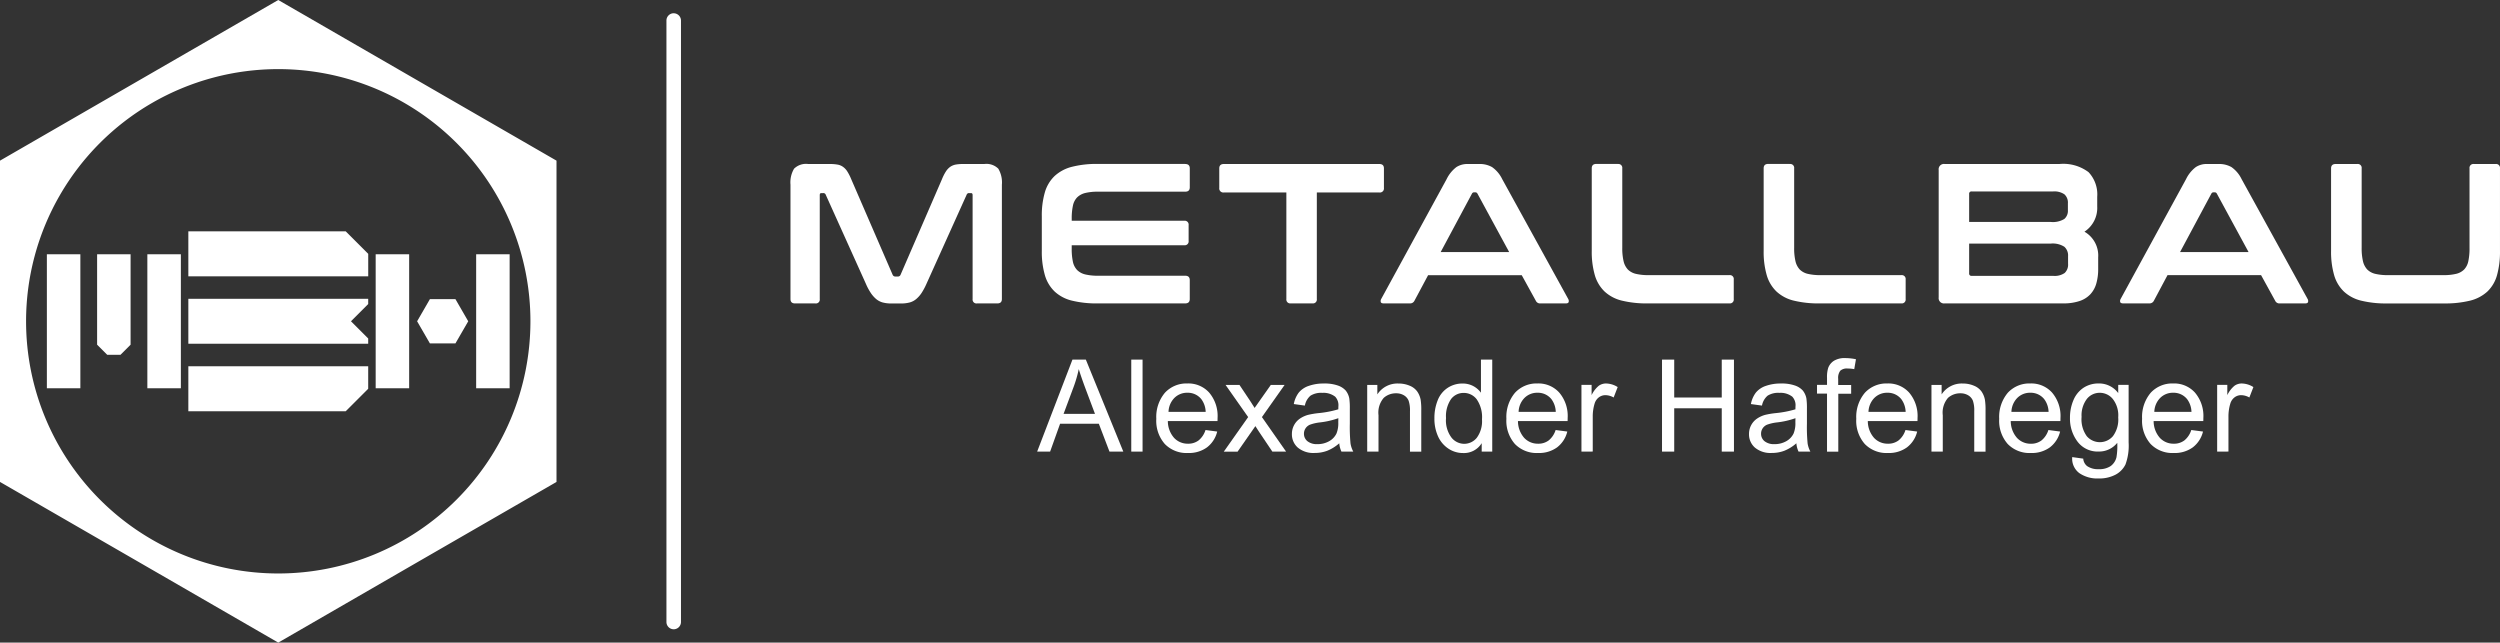 <?xml version="1.0" encoding="UTF-8"?>
<svg xmlns="http://www.w3.org/2000/svg" width="293.653" height="75.48" viewBox="0 0 293.653 75.48">
  <rect x="0" y="0" width="293.653" height="75.48" fill="#333333" stroke="none"/>
  <g id="MBH_Logo_komplett_" data-name="MBH Logo komplett " transform="translate(-0.28 -0.33)">
    <path id="Pfad_1" data-name="Pfad 1" d="M232.265,47.5a5.084,5.084,0,0,1,.89.069,1.562,1.562,0,0,1,.653.27,1.886,1.886,0,0,1,.5.539,5.9,5.9,0,0,1,.457.9l4.864,11.227a.333.333,0,0,0,.327.212h.282a.328.328,0,0,0,.327-.212l4.864-11.227a5.392,5.392,0,0,1,.457-.9,2,2,0,0,1,.5-.539,1.7,1.7,0,0,1,.641-.27,4.87,4.87,0,0,1,.878-.069h2.5a1.971,1.971,0,0,1,1.638.551,3.169,3.169,0,0,1,.421,1.883V63.362q0,.515-.539.515h-2.385a.455.455,0,0,1-.515-.515V51.151c0-.155-.061-.233-.188-.233h-.212a.285.285,0,0,0-.3.188l-4.725,10.479a7.437,7.437,0,0,1-.572,1.066,3.31,3.31,0,0,1-.633.715,1.986,1.986,0,0,1-.772.4,3.952,3.952,0,0,1-1.017.118H239.49a3.929,3.929,0,0,1-1.017-.118,2.042,2.042,0,0,1-.772-.4,3.42,3.42,0,0,1-.633-.715,6.524,6.524,0,0,1-.572-1.066l-4.725-10.479a.285.285,0,0,0-.3-.188h-.212c-.127,0-.188.078-.188.233V63.362a.455.455,0,0,1-.515.515h-2.385q-.539,0-.539-.515V49.934a3.169,3.169,0,0,1,.421-1.883,2.006,2.006,0,0,1,1.662-.551h2.548Z" transform="translate(-134.501 -27.906)" fill="#fff"></path>
    <path id="Pfad_2" data-name="Pfad 2" d="M316.762,47.488q.539,0,.539.515v2.222q0,.515-.539.515H306.54a6.189,6.189,0,0,0-1.507.151,2.052,2.052,0,0,0-.96.515,1.963,1.963,0,0,0-.5.984,7.044,7.044,0,0,0-.139,1.531v.233h13.216a.455.455,0,0,1,.515.515v1.846a.455.455,0,0,1-.515.515H303.432v.4a7.044,7.044,0,0,0,.139,1.531,2,2,0,0,0,.5.984,2.032,2.032,0,0,0,.96.515,6.212,6.212,0,0,0,1.507.151h10.222q.539,0,.539.515v2.222q0,.515-.539.515H306.471a12.088,12.088,0,0,1-3.018-.327,4.545,4.545,0,0,1-2.022-1.066,4.328,4.328,0,0,1-1.148-1.919,9.894,9.894,0,0,1-.363-2.867V53.655a9.767,9.767,0,0,1,.363-2.855,4.293,4.293,0,0,1,1.148-1.907,4.7,4.7,0,0,1,2.022-1.074,11.647,11.647,0,0,1,3.018-.339h10.292Z" transform="translate(-177.268 -27.894)" fill="#fff"></path>
    <path id="Pfad_3" data-name="Pfad 3" d="M369.763,47.5q.539,0,.539.515v2.291a.476.476,0,0,1-.539.539H362.42V63.358a.455.455,0,0,1-.515.515h-2.548a.455.455,0,0,1-.515-.515V50.845H351.5a.477.477,0,0,1-.539-.539V48.015q0-.515.539-.515h18.268Z" transform="translate(-207.464 -27.906)" fill="#fff"></path>
    <path id="Pfad_4" data-name="Pfad 4" d="M408.96,47.5a2.9,2.9,0,0,1,1.5.363,3.681,3.681,0,0,1,1.193,1.417l7.743,14.057a.482.482,0,0,1,.057.388c-.041.1-.151.151-.339.151h-2.969a.54.54,0,0,1-.539-.3l-1.662-3.018H402.948l-1.613,3.018a.563.563,0,0,1-.539.3h-3.043c-.2,0-.323-.049-.363-.151a.483.483,0,0,1,.057-.388l7.674-14.057a3.948,3.948,0,0,1,1.148-1.417,2.376,2.376,0,0,1,1.311-.363Zm-4.537,10.341h8.045l-3.72-6.853a.281.281,0,0,0-.257-.163h-.139a.281.281,0,0,0-.257.163l-3.671,6.853h0Z" transform="translate(-234.92 -27.906)" fill="#fff"></path>
    <path id="Pfad_5" data-name="Pfad 5" d="M461.167,47.494a.455.455,0,0,1,.515.515v9.332a6.628,6.628,0,0,0,.151,1.556,2.143,2.143,0,0,0,.5.984,1.97,1.97,0,0,0,.947.515,6.212,6.212,0,0,0,1.507.151h9.475a.455.455,0,0,1,.515.515v2.291a.455.455,0,0,1-.515.515h-9.614a12.088,12.088,0,0,1-3.018-.327,4.544,4.544,0,0,1-2.022-1.066,4.328,4.328,0,0,1-1.148-1.919,9.894,9.894,0,0,1-.363-2.867V48q0-.515.539-.515h2.528Z" transform="translate(-270.848 -27.9)" fill="#fff"></path>
    <path id="Pfad_6" data-name="Pfad 6" d="M510.6,47.494a.455.455,0,0,1,.515.515v9.332a6.63,6.63,0,0,0,.151,1.556,2.143,2.143,0,0,0,.5.984,1.971,1.971,0,0,0,.948.515,6.212,6.212,0,0,0,1.507.151h9.475a.455.455,0,0,1,.515.515v2.291a.455.455,0,0,1-.515.515h-9.614a12.089,12.089,0,0,1-3.018-.327,4.544,4.544,0,0,1-2.021-1.066,4.327,4.327,0,0,1-1.148-1.919,9.894,9.894,0,0,1-.363-2.867V48q0-.515.539-.515H510.6Z" transform="translate(-300.091 -27.9)" fill="#fff"></path>
    <path id="Pfad_7" data-name="Pfad 7" d="M572.05,47.494a4.924,4.924,0,0,1,3.427.96,3.807,3.807,0,0,1,1.017,2.9v1.123a3.339,3.339,0,0,1-1.5,2.969,3.228,3.228,0,0,1,1.613,3.018v1.356a6.094,6.094,0,0,1-.213,1.683,3.111,3.111,0,0,1-.69,1.274,3.057,3.057,0,0,1-1.274.809,5.932,5.932,0,0,1-1.964.282H558.572a.62.62,0,0,1-.7-.7V48.192a.62.62,0,0,1,.7-.7h13.473Zm-10.6,9.356v3.484a.267.267,0,0,0,.3.3h9.589a2.054,2.054,0,0,0,1.331-.339,1.349,1.349,0,0,0,.4-1.086v-.89a1.369,1.369,0,0,0-.433-1.1,2.521,2.521,0,0,0-1.6-.376h-9.589Zm0-2.548h9.589a2.588,2.588,0,0,0,1.589-.351,1.256,1.256,0,0,0,.421-1.029v-.8a1.311,1.311,0,0,0-.408-1.066,2.082,2.082,0,0,0-1.323-.339H561.75a.267.267,0,0,0-.3.3V54.3h0Z" transform="translate(-329.872 -27.9)" fill="#fff"></path>
    <path id="Pfad_8" data-name="Pfad 8" d="M621.62,47.5a2.9,2.9,0,0,1,1.5.363,3.682,3.682,0,0,1,1.193,1.417l7.743,14.057a.482.482,0,0,1,.057.388c-.041.1-.151.151-.339.151H628.8a.54.54,0,0,1-.539-.3L626.6,60.556H615.608L614,63.574a.563.563,0,0,1-.539.3h-3.042c-.2,0-.323-.049-.364-.151a.483.483,0,0,1,.057-.388l7.674-14.057a3.947,3.947,0,0,1,1.148-1.417,2.343,2.343,0,0,1,1.311-.363Zm-4.537,10.341h8.045l-3.72-6.853a.281.281,0,0,0-.257-.163h-.139a.281.281,0,0,0-.257.163l-3.671,6.853Z" transform="translate(-360.73 -27.906)" fill="#fff"></path>
    <path id="Pfad_9" data-name="Pfad 9" d="M673.815,47.5a.455.455,0,0,1,.515.515v9.332a6.634,6.634,0,0,0,.151,1.556,2.144,2.144,0,0,0,.5.984,1.97,1.97,0,0,0,.948.515,6.211,6.211,0,0,0,1.507.151h6.481a6.189,6.189,0,0,0,1.507-.151,1.969,1.969,0,0,0,.948-.515,2.02,2.02,0,0,0,.49-.984A7.191,7.191,0,0,0,687,57.346V48.015a.455.455,0,0,1,.515-.515h2.548a.455.455,0,0,1,.515.515V57.7a10.225,10.225,0,0,1-.351,2.867,4.221,4.221,0,0,1-1.135,1.919,4.652,4.652,0,0,1-2.034,1.066,12.216,12.216,0,0,1-3.03.327h-6.739a12.088,12.088,0,0,1-3.018-.327,4.545,4.545,0,0,1-2.022-1.066,4.329,4.329,0,0,1-1.148-1.919,9.894,9.894,0,0,1-.363-2.867V48.015q0-.515.539-.515h2.528Z" transform="translate(-396.647 -27.906)" fill="#fff"></path>
    <path id="Pfad_10" data-name="Pfad 10" d="M298.58,114.566l4.145-10.806H304.3l4.4,10.806h-1.625l-1.25-3.275h-4.55l-1.172,3.275h-1.515Zm3.108-4.435h3.684l-1.127-3q-.508-1.366-.776-2.254a15.032,15.032,0,0,1-.6,2.079l-1.184,3.173Z" transform="translate(-176.475 -61.19)" fill="#fff"></path>
    <path id="Pfad_11" data-name="Pfad 11" d="M325.65,114.566V103.76h1.327v10.806Z" transform="translate(-192.49 -61.19)" fill="#fff"></path>
    <path id="Pfad_12" data-name="Pfad 12" d="M338.633,116.088l1.372.18a3.317,3.317,0,0,1-1.2,1.858,3.606,3.606,0,0,1-2.238.662,3.559,3.559,0,0,1-2.716-1.058,4.121,4.121,0,0,1-1-2.961,4.4,4.4,0,0,1,1.013-3.059,3.438,3.438,0,0,1,2.634-1.09,3.284,3.284,0,0,1,2.557,1.066,4.239,4.239,0,0,1,.992,3c0,.078,0,.2-.008.351h-5.832a2.986,2.986,0,0,0,.731,1.973,2.179,2.179,0,0,0,1.634.686,2,2,0,0,0,1.242-.384,2.551,2.551,0,0,0,.817-1.229h0Zm-4.345-2.128h4.362a2.63,2.63,0,0,0-.5-1.482,2.029,2.029,0,0,0-1.642-.768,2.107,2.107,0,0,0-1.536.613,2.433,2.433,0,0,0-.686,1.638h0Z" transform="translate(-196.75 -65.248)" fill="#fff"></path>
    <path id="Pfad_13" data-name="Pfad 13" d="M352.27,118.879l2.859-4.055-2.651-3.774h1.634l1.237,1.85c.229.347.408.629.539.849.225-.314.421-.6.6-.854l1.3-1.846h1.621l-2.663,3.774,2.838,4.055h-1.613l-1.621-2.414-.372-.58-2.091,3H352.27Z" transform="translate(-208.239 -65.502)" fill="#fff"></path>
    <path id="Pfad_14" data-name="Pfad 14" d="M377.421,117.64a4.9,4.9,0,0,1-1.425.886,4.114,4.114,0,0,1-1.466.257,2.845,2.845,0,0,1-1.985-.629,2.066,2.066,0,0,1-.694-1.6,2.168,2.168,0,0,1,.947-1.809,3.24,3.24,0,0,1,.956-.437,9.756,9.756,0,0,1,1.18-.2,12.253,12.253,0,0,0,2.369-.453c0-.18.008-.3.008-.343a1.464,1.464,0,0,0-.376-1.139,2.238,2.238,0,0,0-1.515-.449,2.328,2.328,0,0,0-1.384.331,2,2,0,0,0-.662,1.164l-1.3-.18a3.2,3.2,0,0,1,.584-1.348,2.571,2.571,0,0,1,1.176-.788,5.259,5.259,0,0,1,1.781-.278,4.67,4.67,0,0,1,1.634.237,2.188,2.188,0,0,1,.923.592,2.141,2.141,0,0,1,.417.907,7.889,7.889,0,0,1,.065,1.221v1.76a19.787,19.787,0,0,0,.082,2.336,3.063,3.063,0,0,0,.323.947H377.67a2.875,2.875,0,0,1-.257-.98h0Zm-.106-2.945a9.693,9.693,0,0,1-2.173.5,5.06,5.06,0,0,0-1.164.265,1.159,1.159,0,0,0-.523.429,1.127,1.127,0,0,0-.188.629,1.113,1.113,0,0,0,.4.878,1.751,1.751,0,0,0,1.176.351,2.723,2.723,0,0,0,1.364-.335,2.075,2.075,0,0,0,.878-.911,3.171,3.171,0,0,0,.212-1.319l.008-.482h0Z" transform="translate(-219.822 -65.248)" fill="#fff"></path>
    <path id="Pfad_15" data-name="Pfad 15" d="M393.51,118.631V110.8H394.7v1.111a2.812,2.812,0,0,1,2.487-1.278,3.274,3.274,0,0,1,1.3.253,2.027,2.027,0,0,1,.886.666,2.532,2.532,0,0,1,.413.98,7.633,7.633,0,0,1,.074,1.291v4.811h-1.327v-4.758a3.5,3.5,0,0,0-.155-1.213,1.3,1.3,0,0,0-.547-.641,1.747,1.747,0,0,0-.923-.241,2.134,2.134,0,0,0-1.458.539,2.65,2.65,0,0,0-.613,2.038v4.272H393.51Z" transform="translate(-232.636 -65.254)" fill="#fff"></path>
    <path id="Pfad_16" data-name="Pfad 16" d="M418.4,114.566v-.992a2.437,2.437,0,0,1-2.189,1.16,3.067,3.067,0,0,1-1.719-.515,3.4,3.4,0,0,1-1.217-1.438,4.992,4.992,0,0,1-.429-2.124,5.545,5.545,0,0,1,.388-2.124,3.082,3.082,0,0,1,1.172-1.458,3.123,3.123,0,0,1,1.744-.506,2.642,2.642,0,0,1,1.262.3,2.687,2.687,0,0,1,.9.78V103.76h1.327v10.806Zm-4.194-3.9a3.369,3.369,0,0,0,.637,2.242,1.917,1.917,0,0,0,1.5.743,1.9,1.9,0,0,0,1.482-.711,3.275,3.275,0,0,0,.609-2.165,3.675,3.675,0,0,0-.621-2.352,1.9,1.9,0,0,0-1.527-.751,1.84,1.84,0,0,0-1.482.719,3.547,3.547,0,0,0-.592,2.271h0Z" transform="translate(-244.078 -61.19)" fill="#fff"></path>
    <path id="Pfad_17" data-name="Pfad 17" d="M439.323,116.088l1.372.18a3.317,3.317,0,0,1-1.2,1.858,3.605,3.605,0,0,1-2.238.662,3.559,3.559,0,0,1-2.716-1.058,4.121,4.121,0,0,1-1-2.961,4.4,4.4,0,0,1,1.013-3.059,3.438,3.438,0,0,1,2.634-1.09,3.284,3.284,0,0,1,2.557,1.066,4.239,4.239,0,0,1,.992,3c0,.078,0,.2-.008.351H434.9a2.986,2.986,0,0,0,.731,1.973,2.179,2.179,0,0,0,1.634.686,2,2,0,0,0,1.242-.384,2.551,2.551,0,0,0,.817-1.229h0Zm-4.345-2.128h4.362a2.63,2.63,0,0,0-.5-1.482,2.029,2.029,0,0,0-1.642-.768,2.107,2.107,0,0,0-1.536.613,2.433,2.433,0,0,0-.686,1.638h0Z" transform="translate(-256.318 -65.248)" fill="#fff"></path>
    <path id="Pfad_18" data-name="Pfad 18" d="M455.13,118.636V110.8h1.193V112a3.254,3.254,0,0,1,.845-1.1,1.457,1.457,0,0,1,.854-.265,2.638,2.638,0,0,1,1.364.421l-.474,1.225a1.98,1.98,0,0,0-.968-.274,1.261,1.261,0,0,0-.776.261,1.417,1.417,0,0,0-.49.723,5.156,5.156,0,0,0-.221,1.548v4.092Z" transform="translate(-269.091 -65.26)" fill="#fff"></path>
    <path id="Pfad_19" data-name="Pfad 19" d="M478.3,114.566V103.76h1.434v4.452h5.583V103.76h1.434v10.806h-1.434v-5.089h-5.583v5.089Z" transform="translate(-282.798 -61.19)" fill="#fff"></path>
    <path id="Pfad_20" data-name="Pfad 20" d="M508.891,117.64a4.9,4.9,0,0,1-1.425.886,4.114,4.114,0,0,1-1.466.257,2.845,2.845,0,0,1-1.985-.629,2.066,2.066,0,0,1-.694-1.6,2.168,2.168,0,0,1,.947-1.809,3.241,3.241,0,0,1,.956-.437,9.759,9.759,0,0,1,1.18-.2,12.252,12.252,0,0,0,2.369-.453c0-.18.008-.3.008-.343a1.464,1.464,0,0,0-.376-1.139,2.238,2.238,0,0,0-1.515-.449,2.328,2.328,0,0,0-1.384.331,2,2,0,0,0-.662,1.164l-1.3-.18a3.2,3.2,0,0,1,.584-1.348,2.571,2.571,0,0,1,1.176-.788,5.259,5.259,0,0,1,1.781-.278,4.67,4.67,0,0,1,1.634.237,2.188,2.188,0,0,1,.923.592,2.141,2.141,0,0,1,.417.907,7.88,7.88,0,0,1,.065,1.221v1.76a19.8,19.8,0,0,0,.082,2.336,3.066,3.066,0,0,0,.323.947H509.14a2.873,2.873,0,0,1-.257-.98h0Zm-.106-2.945a9.693,9.693,0,0,1-2.173.5,5.061,5.061,0,0,0-1.164.265,1.159,1.159,0,0,0-.523.429,1.127,1.127,0,0,0-.188.629,1.113,1.113,0,0,0,.4.878,1.751,1.751,0,0,0,1.176.351,2.723,2.723,0,0,0,1.364-.335,2.075,2.075,0,0,0,.878-.911,3.172,3.172,0,0,0,.212-1.319l.008-.482h0Z" transform="translate(-297.6 -65.248)" fill="#fff"></path>
    <path id="Pfad_21" data-name="Pfad 21" d="M524.056,114.312V107.5H522.88v-1.025h1.176v-.829a3.6,3.6,0,0,1,.139-1.168,1.689,1.689,0,0,1,.67-.833,2.417,2.417,0,0,1,1.348-.319,6.42,6.42,0,0,1,1.242.135l-.2,1.164a4.488,4.488,0,0,0-.784-.074,1.159,1.159,0,0,0-.854.257,1.383,1.383,0,0,0-.249.96v.719h1.523v1.025h-1.511v6.808h-1.327Z" transform="translate(-309.172 -60.935)" fill="#fff"></path>
    <path id="Pfad_22" data-name="Pfad 22" d="M539.953,116.088l1.372.18a3.317,3.317,0,0,1-1.2,1.858,3.605,3.605,0,0,1-2.238.662,3.559,3.559,0,0,1-2.716-1.058,4.121,4.121,0,0,1-1-2.961,4.4,4.4,0,0,1,1.013-3.059,3.438,3.438,0,0,1,2.634-1.09,3.284,3.284,0,0,1,2.557,1.066,4.239,4.239,0,0,1,.992,3c0,.078,0,.2-.008.351h-5.832a2.987,2.987,0,0,0,.731,1.973,2.18,2.18,0,0,0,1.634.686,2,2,0,0,0,1.242-.384,2.551,2.551,0,0,0,.817-1.229h0Zm-4.345-2.128h4.362a2.629,2.629,0,0,0-.5-1.482,2.029,2.029,0,0,0-1.642-.768,2.107,2.107,0,0,0-1.536.613,2.433,2.433,0,0,0-.686,1.638h0Z" transform="translate(-315.851 -65.248)" fill="#fff"></path>
    <path id="Pfad_23" data-name="Pfad 23" d="M555.8,118.631V110.8h1.193v1.111a2.812,2.812,0,0,1,2.487-1.278,3.274,3.274,0,0,1,1.3.253,2.027,2.027,0,0,1,.886.666,2.531,2.531,0,0,1,.412.98,7.632,7.632,0,0,1,.074,1.291v4.811h-1.327v-4.758a3.5,3.5,0,0,0-.155-1.213,1.3,1.3,0,0,0-.547-.641,1.746,1.746,0,0,0-.923-.241,2.133,2.133,0,0,0-1.458.539,2.65,2.65,0,0,0-.613,2.038v4.272H555.8Z" transform="translate(-328.648 -65.254)" fill="#fff"></path>
    <path id="Pfad_24" data-name="Pfad 24" d="M581.063,116.088l1.372.18a3.318,3.318,0,0,1-1.2,1.858,3.606,3.606,0,0,1-2.238.662,3.559,3.559,0,0,1-2.716-1.058,4.122,4.122,0,0,1-1-2.961,4.4,4.4,0,0,1,1.013-3.059,3.438,3.438,0,0,1,2.634-1.09,3.284,3.284,0,0,1,2.557,1.066,4.239,4.239,0,0,1,.992,3c0,.078,0,.2-.008.351h-5.832a2.986,2.986,0,0,0,.731,1.973A2.179,2.179,0,0,0,579,117.7a2,2,0,0,0,1.242-.384,2.551,2.551,0,0,0,.817-1.229h0Zm-4.345-2.128h4.362a2.631,2.631,0,0,0-.5-1.482,2.029,2.029,0,0,0-1.642-.768,2.107,2.107,0,0,0-1.536.613,2.433,2.433,0,0,0-.686,1.638h0Z" transform="translate(-340.172 -65.248)" fill="#fff"></path>
    <path id="Pfad_25" data-name="Pfad 25" d="M595.914,119.27l1.282.18a1.236,1.236,0,0,0,.449.87,2.222,2.222,0,0,0,1.352.368,2.388,2.388,0,0,0,1.425-.368,1.807,1.807,0,0,0,.678-1.029,8.175,8.175,0,0,0,.094-1.7,2.722,2.722,0,0,1-2.169,1.025,2.952,2.952,0,0,1-2.5-1.164,4.465,4.465,0,0,1-.886-2.789,5.2,5.2,0,0,1,.4-2.066,3.237,3.237,0,0,1,1.176-1.462,3.179,3.179,0,0,1,1.809-.515,2.786,2.786,0,0,1,2.283,1.131v-.964h1.221v6.763a6.377,6.377,0,0,1-.372,2.589,2.721,2.721,0,0,1-1.176,1.2,4.1,4.1,0,0,1-1.985.441,3.727,3.727,0,0,1-2.258-.629,2.115,2.115,0,0,1-.833-1.891h0Zm1.086-4.7a3.373,3.373,0,0,0,.613,2.242,2.026,2.026,0,0,0,3.071,0,3.277,3.277,0,0,0,.621-2.205,3.122,3.122,0,0,0-.637-2.164,1.972,1.972,0,0,0-1.536-.727,1.922,1.922,0,0,0-1.507.719,3.185,3.185,0,0,0-.621,2.132h0Z" transform="translate(-352.217 -65.248)" fill="#fff"></path>
    <path id="Pfad_26" data-name="Pfad 26" d="M622.163,116.088l1.372.18a3.317,3.317,0,0,1-1.2,1.858,3.606,3.606,0,0,1-2.238.662,3.559,3.559,0,0,1-2.716-1.058,4.121,4.121,0,0,1-1-2.961,4.4,4.4,0,0,1,1.013-3.059,3.438,3.438,0,0,1,2.634-1.09,3.284,3.284,0,0,1,2.556,1.066,4.239,4.239,0,0,1,.992,3c0,.078,0,.2-.008.351h-5.832a2.987,2.987,0,0,0,.731,1.973,2.18,2.18,0,0,0,1.634.686,2,2,0,0,0,1.241-.384,2.55,2.55,0,0,0,.817-1.229h0Zm-4.345-2.128h4.362a2.629,2.629,0,0,0-.5-1.482,2.029,2.029,0,0,0-1.642-.768,2.107,2.107,0,0,0-1.536.613,2.433,2.433,0,0,0-.686,1.638h0Z" transform="translate(-364.487 -65.248)" fill="#fff"></path>
    <path id="Pfad_27" data-name="Pfad 27" d="M637.97,118.636V110.8h1.193V112a3.253,3.253,0,0,1,.845-1.1,1.457,1.457,0,0,1,.854-.265,2.638,2.638,0,0,1,1.364.421l-.474,1.225a1.981,1.981,0,0,0-.968-.274,1.261,1.261,0,0,0-.776.261,1.416,1.416,0,0,0-.49.723,5.154,5.154,0,0,0-.221,1.548v4.092Z" transform="translate(-377.26 -65.26)" fill="#fff"></path>
    <path id="Pfad_28" data-name="Pfad 28" d="M32.964.33,49.3,9.764,65.648,19.2v37.74L49.3,66.372,32.964,75.81l-16.34-9.438L.28,56.938V19.2L16.624,9.764,32.964.33Zm0,8.119A29.621,29.621,0,1,1,3.343,38.07,29.62,29.62,0,0,1,32.964,8.449Z" fill="#fff" fill-rule="evenodd"></path>
    <path id="Pfad_29" data-name="Pfad 29" d="M192.814,4.15h0a.856.856,0,0,1,.854.854V75.652a.856.856,0,0,1-.854.854h0a.856.856,0,0,1-.854-.854V5a.856.856,0,0,1,.854-.854Z" transform="translate(-113.399 -2.26)" fill="#fff" fill-rule="evenodd"></path>
    <path id="Pfad_30" data-name="Pfad 30" d="M54.444,88V82.716H75.57v2.642L72.928,88H54.44Zm0-7.923V74.793H75.57v.617l-2.022,2.022,2.022,2.022v.617H54.444Zm0-7.923V66.87H72.932l2.642,2.642v2.642H54.448Z" transform="translate(-32.041 -39.365)" fill="#fff"></path>
    <path id="Pfad_31" data-name="Pfad 31" d="M19.661,73.47h3.933V84.088L22.41,85.273H20.846l-1.184-1.184V73.47Zm5.9,0H29.5V89.206H25.563V73.47Zm-11.8,0h3.933V89.206H13.76V73.47Z" transform="translate(-7.975 -43.27)" fill="#fff"></path>
    <path id="Pfad_32" data-name="Pfad 32" d="M120.133,73.47h3.933V89.206h-3.933V73.47ZM114.7,78.738h3l.751,1.3.751,1.3-.751,1.3-.751,1.3h-3l-.751-1.3-.751-1.3.751-1.3.751-1.3h0ZM108.33,73.47h3.933V89.206H108.33V73.47Z" transform="translate(-63.923 -43.27)" fill="#fff"></path>
  </g>
</svg>
